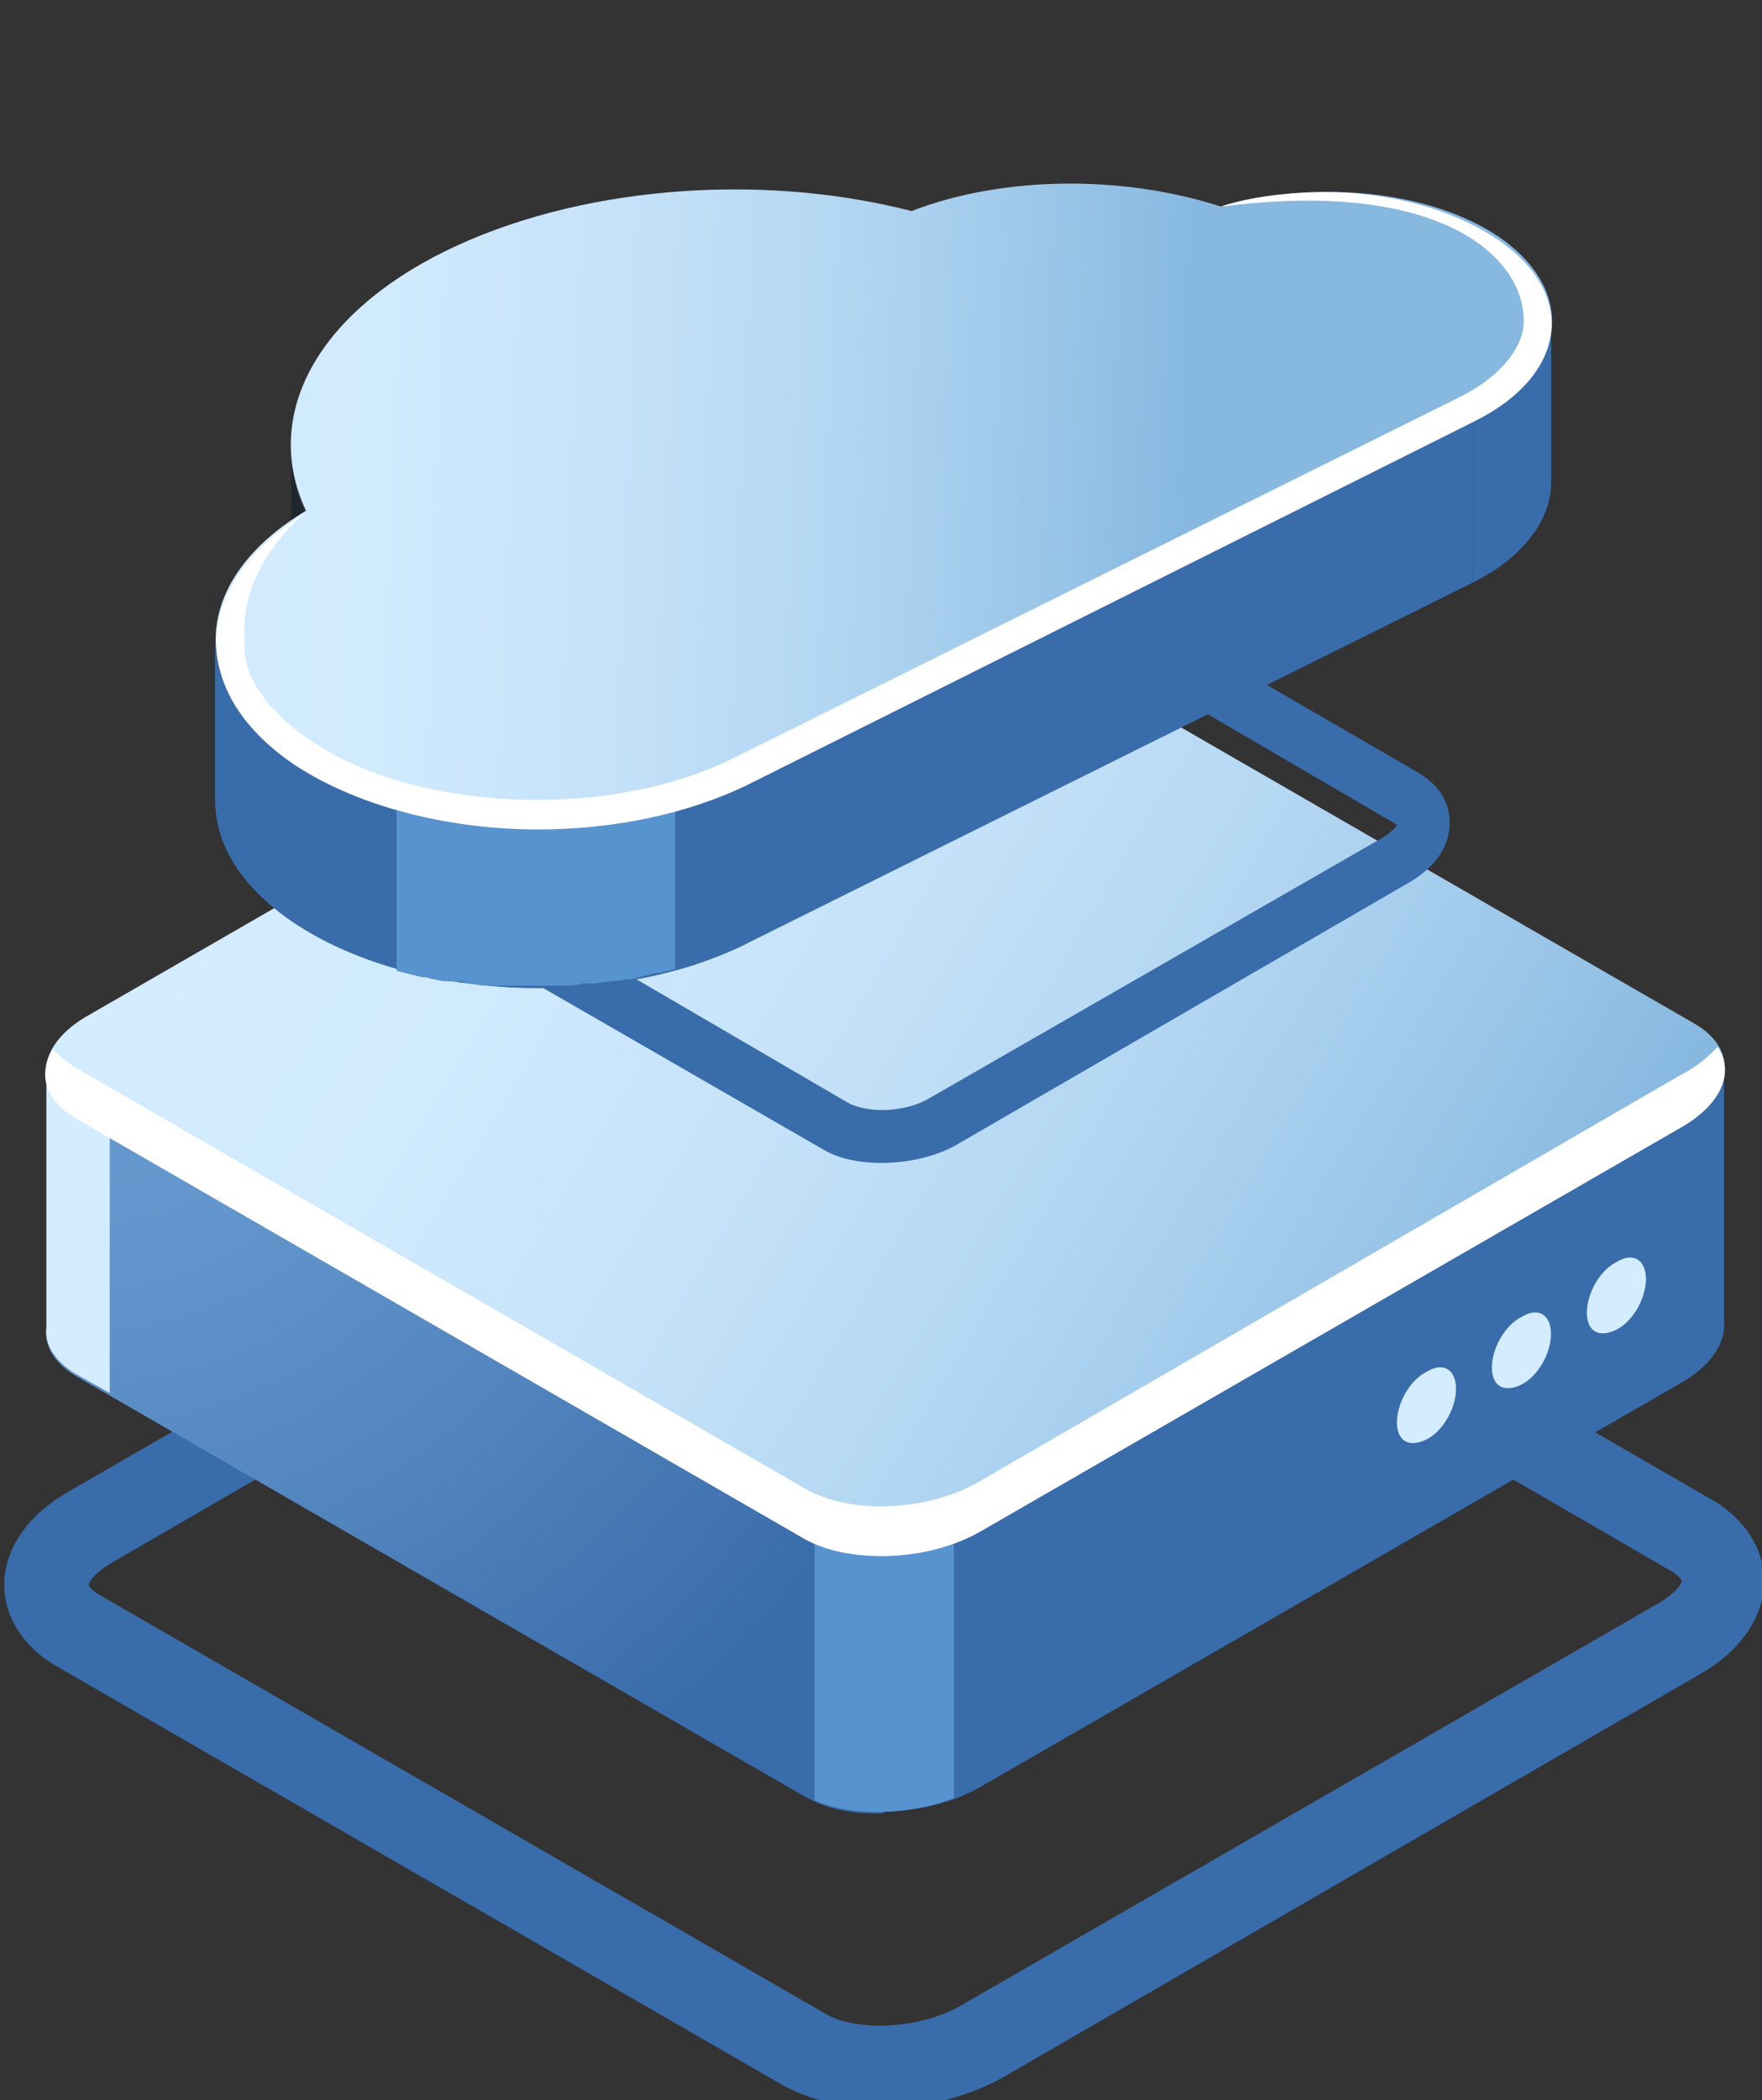 <?xml version="1.0" encoding="utf-8"?>
<!-- Generator: Adobe Illustrator 25.2.1, SVG Export Plug-In . SVG Version: 6.00 Build 0)  -->
<svg version="1.1" id="Layer_1" xmlns="http://www.w3.org/2000/svg" xmlns:xlink="http://www.w3.org/1999/xlink" x="0px" y="0px"
	 viewBox="0 0 83.5 99.5" style="enable-background:new 0 0 83.5 99.5;" xml:space="preserve">
<rect x="0" y="0" width="83.5" height="99.5" fill="#333333" stroke="none"/>
<style type="text/css">
	.st0{fill:#396CAA;}
	.st1{fill:url(#SVGID_1_);}
	.st2{fill:#D4ECFF;}
	.st3{fill:#5793CE;}
	.st4{fill:url(#SVGID_2_);}
	.st5{fill:#FFFFFF;}
	.st6{clip-path:url(#SVGID_4_);enable-background:new    ;}
	.st7{enable-background:new    ;}
	.st8{clip-path:url(#SVGID_6_);enable-background:new    ;}
	.st9{fill:#20262D;}
	.st10{clip-path:url(#SVGID_8_);enable-background:new    ;}
	.st11{fill:url(#SVGID_9_);}
</style>
<g>
	<g>
		<path class="st0" d="M41.7,99.9c-1.7,0-3.3-0.4-4.6-1.1h0L2.6,78.9c-1.5-0.9-2.4-2.3-2.4-3.8c0-1.7,1.1-3.3,3-4.4l33.3-19.2
			c3.1-1.8,7.5-1.9,10.2-0.3l34.5,19.9c1.5,0.9,2.4,2.3,2.4,3.8c0,1.7-1.1,3.3-3,4.4L47.4,98.5C45.7,99.4,43.7,99.9,41.7,99.9z
			 M39.1,95.4c1.5,0.9,4.5,0.7,6.3-0.3l33.3-19.2c0.8-0.5,1-0.9,1-1c0,0-0.1-0.2-0.4-0.4L44.8,54.5c-1.5-0.9-4.5-0.7-6.3,0.3
			L5.2,74.1c-0.8,0.5-1,0.9-1,1c0,0,0.1,0.2,0.4,0.4L39.1,95.4L39.1,95.4z"/>
	</g>
	<g>
		<path class="st0" d="M81.7,62.6L81.7,62.6V50.7l-26.7,0l-9.2-5.3c-2.1-1.2-5.8-1.1-8.3,0.3l-8.6,5l-26.7,0v12.2
			c-0.1,0.8,0.4,1.6,1.4,2.2l34.5,19.9c2.1,1.2,5.8,1.1,8.3-0.3l33.3-19.2C81.1,64.7,81.8,63.6,81.7,62.6z"/>
		<radialGradient id="SVGID_1_" cx="4.365" cy="47.209" r="43.623" gradientUnits="userSpaceOnUse">
			<stop  offset="0" style="stop-color:#699DD1"/>
			<stop  offset="0.266" style="stop-color:#6396CC"/>
			<stop  offset="0.641" style="stop-color:#5184BD"/>
			<stop  offset="1" style="stop-color:#396CAA"/>
		</radialGradient>
		<path class="st1" d="M41.9,44.6c-1.6,0-3.2,0.4-4.4,1.2l-8.6,5l-26.7,0v12.2c-0.1,0.8,0.4,1.6,1.4,2.2l34.5,19.9
			c1,0.6,2.4,0.9,3.8,0.8V44.6z"/>
		<path class="st2" d="M5.2,50.7l-3,0v12.2c-0.1,0.8,0.4,1.6,1.4,2.2l1.6,0.9V50.7z"/>
		<path class="st3" d="M38.6,85.3c1.8,0.8,4.5,0.7,6.6-0.1V71.3h-6.6V85.3z"/>
		<linearGradient id="SVGID_2_" gradientUnits="userSpaceOnUse" x1="12.599" y1="33.223" x2="80.929" y2="73.961">
			<stop  offset="0" style="stop-color:#D4ECFF"/>
			<stop  offset="0.201" style="stop-color:#D0EAFE"/>
			<stop  offset="0.387" style="stop-color:#C5E2F9"/>
			<stop  offset="0.568" style="stop-color:#B2D6F2"/>
			<stop  offset="0.744" style="stop-color:#98C4E7"/>
			<stop  offset="0.842" style="stop-color:#86B8E0"/>
		</linearGradient>
		<path class="st4" d="M38.1,72.9L3.6,52.9c-2.1-1.2-1.9-3.4,0.6-4.8l33.3-19.2c2.4-1.4,6.1-1.6,8.3-0.3l34.5,19.9
			c2.1,1.2,1.9,3.4-0.6,4.8L46.4,72.5C43.9,73.9,40.2,74.1,38.1,72.9z"/>
		<path class="st5" d="M79.7,50.9L46.4,70.2c-2.4,1.4-6.1,1.6-8.3,0.3L3.6,50.6c-0.5-0.3-0.8-0.6-1.1-0.9c-0.7,1.2-0.4,2.4,1.1,3.3
			l34.5,19.9c2.1,1.2,5.8,1.1,8.3-0.3l33.3-19.2c1.9-1.1,2.5-2.6,1.7-3.8C81,50,80.5,50.5,79.7,50.9z"/>
		<g>
			<path class="st2" d="M69,65.8c0,0.9-0.6,2-1.4,2.4c-0.8,0.4-1.4,0.1-1.4-0.8c0-0.9,0.6-2,1.4-2.4C68.4,64.5,69,64.9,69,65.8z"/>
			<path class="st2" d="M73.5,63.2c0,0.9-0.6,2-1.4,2.4c-0.8,0.4-1.4,0.1-1.4-0.8c0-0.9,0.6-2,1.4-2.4
				C72.9,61.9,73.5,62.3,73.5,63.2z"/>
			<path class="st2" d="M78,60.6c0,0.9-0.6,2-1.4,2.4c-0.8,0.4-1.4,0.1-1.4-0.8s0.6-2,1.4-2.4C77.4,59.3,78,59.7,78,60.6z"/>
		</g>
	</g>
	<g>
		<path class="st0" d="M41.8,55.1c-1.1,0-2.1-0.2-2.9-0.7h0L16.7,41.6c-1-0.6-1.5-1.4-1.5-2.4c0-1.1,0.7-2.1,1.9-2.8L38.5,24
			c2-1.1,4.8-1.2,6.6-0.2l22.1,12.8c1,0.6,1.5,1.4,1.5,2.4c0,1.1-0.7,2.1-1.9,2.8L45.4,54.2C44.4,54.8,43,55.1,41.8,55.1z
			 M40.1,52.2c1,0.6,2.9,0.5,4-0.2l21.4-12.3c0.5-0.3,0.7-0.6,0.7-0.6c0,0-0.1-0.1-0.3-0.2L43.8,26c-1-0.6-2.9-0.5-4,0.2L18.4,38.5
			c-0.5,0.3-0.7,0.6-0.7,0.6c0,0,0.1,0.1,0.3,0.2L40.1,52.2L40.1,52.2z"/>
	</g>
	<g>
		<g>
			<defs>
				<path id="SVGID_3_" d="M73.5,15.3l0,7.6c0,1.7-1.3,3.5-3.7,4.7l0-7.6C72.2,18.8,73.5,17.1,73.5,15.3z"/>
			</defs>
			<use xlink:href="#SVGID_3_"  style="overflow:visible;fill:#396CAA;"/>
			<clipPath id="SVGID_4_">
				<use xlink:href="#SVGID_3_"  style="overflow:visible;"/>
			</clipPath>
			<g class="st6">
				<path class="st0" d="M73.5,15.3l0,7.6c0,0,0,0.1,0,0.1L73.5,15.3C73.5,15.4,73.5,15.4,73.5,15.3"/>
				<path class="st0" d="M73.5,15.4l0,7.6c0,0.2,0,0.4-0.1,0.6l0-7.6C73.5,15.8,73.5,15.6,73.5,15.4"/>
				<path class="st0" d="M73.4,16l0,7.6c0,0.2-0.1,0.4-0.2,0.6l0-7.6C73.3,16.4,73.4,16.2,73.4,16"/>
				<path class="st0" d="M73.3,16.6l0,7.6c-0.1,0.2-0.2,0.4-0.3,0.6l0-7.6C73.1,17.1,73.2,16.9,73.3,16.6"/>
				<path class="st0" d="M73,17.3l0,7.6c-0.1,0.2-0.3,0.4-0.4,0.6l0-7.6C72.7,17.7,72.8,17.5,73,17.3"/>
				<path class="st0" d="M72.5,17.9l0,7.6c-0.2,0.2-0.4,0.5-0.7,0.7l0-7.6C72.1,18.4,72.3,18.1,72.5,17.9"/>
				<path class="st0" d="M71.9,18.6l0,7.6c-0.4,0.3-0.8,0.7-1.3,1l0-7.6C71.1,19.3,71.5,19,71.9,18.6"/>
				<path class="st0" d="M70.5,19.6l0,7.6c-0.2,0.1-0.5,0.3-0.7,0.4l0-7.6C70.1,19.9,70.3,19.7,70.5,19.6"/>
			</g>
		</g>
		<g class="st7">
			<defs>
				<path id="SVGID_5_" class="st7" d="M13.8,28.7l0-7.6c0,1,0.2,2.1,0.7,3.1l0,7.6C14,30.8,13.8,29.8,13.8,28.7z"/>
			</defs>
			<clipPath id="SVGID_6_">
				<use xlink:href="#SVGID_5_"  style="overflow:visible;"/>
			</clipPath>
			<g class="st8">
				<path class="st9" d="M14.4,24.2l0,7.6c-0.5-1-0.7-2-0.7-3.1l0-7.6C13.8,22.2,14,23.2,14.4,24.2"/>
			</g>
		</g>
		<g>
			<polygon class="st0" points="69.8,20 69.8,27.6 35.4,44.7 35.4,37.1 			"/>
		</g>
		<g>
			<defs>
				<path id="SVGID_7_" d="M10.2,37.9l0-7.6c0,2.1,1.2,4.1,3.7,5.8c5.5,3.7,15.2,4.1,21.5,1l0,7.6c-6.4,3.2-16,2.7-21.5-1
					C11.4,42,10.2,40,10.2,37.9z"/>
			</defs>
			<use xlink:href="#SVGID_7_"  style="overflow:visible;fill:#396CAA;"/>
			<clipPath id="SVGID_8_">
				<use xlink:href="#SVGID_7_"  style="overflow:visible;"/>
			</clipPath>
			<g class="st10">
				<path class="st0" d="M35.4,37.1l0,7.6c-0.8,0.4-1.6,0.7-2.5,1l0-7.6C33.8,37.8,34.6,37.5,35.4,37.1"/>
				<path class="st0" d="M33,38.1l0,7.6C32,46,31,46.2,30,46.4l0-7.6C31.1,38.6,32,38.4,33,38.1"/>
				<path class="st0" d="M30.1,38.8l0,7.6c-0.6,0.1-1.3,0.2-1.9,0.3l0-7.6C28.8,39,29.4,38.9,30.1,38.8"/>
				<path class="st0" d="M28.1,39.1l0,7.6c-0.6,0.1-1.1,0.1-1.7,0.1l0-7.6C27,39.2,27.6,39.1,28.1,39.1"/>
				<path class="st0" d="M26.4,39.2l0,7.6c-0.5,0-1,0-1.6,0l0-7.6C25.4,39.2,25.9,39.2,26.4,39.2"/>
				<path class="st0" d="M24.9,39.2l0,7.6c-0.5,0-1,0-1.5-0.1l0-7.6C23.9,39.2,24.4,39.2,24.9,39.2"/>
				<path class="st0" d="M23.3,39.1l0,7.6c-0.5,0-1-0.1-1.5-0.2l0-7.6C22.3,39,22.8,39.1,23.3,39.1"/>
				<path class="st0" d="M21.9,39l0,7.6c-0.5-0.1-1-0.2-1.5-0.3l0-7.6C20.8,38.8,21.3,38.9,21.9,39"/>
				<path class="st0" d="M20.3,38.7l0,7.6c-0.5-0.1-1.1-0.2-1.6-0.4l0-7.6C19.3,38.4,19.8,38.6,20.3,38.7"/>
				<path class="st0" d="M18.7,38.3l0,7.6c-0.6-0.2-1.3-0.4-1.9-0.6l0-7.6C17.5,37.9,18.1,38.1,18.7,38.3"/>
				<path class="st0" d="M16.9,37.7l0,7.6c-1.1-0.4-2.1-0.9-3-1.6c-2.5-1.7-3.7-3.7-3.7-5.8l0-7.6c0,2.1,1.2,4.1,3.7,5.8
					C14.8,36.7,15.8,37.2,16.9,37.7"/>
			</g>
		</g>
		<g>
			<linearGradient id="SVGID_9_" gradientUnits="userSpaceOnUse" x1="6.193" y1="22.685" x2="65.547" y2="25.008">
				<stop  offset="0" style="stop-color:#D4ECFF"/>
				<stop  offset="0.201" style="stop-color:#D0EAFE"/>
				<stop  offset="0.387" style="stop-color:#C5E2F9"/>
				<stop  offset="0.568" style="stop-color:#B2D6F2"/>
				<stop  offset="0.744" style="stop-color:#98C4E7"/>
				<stop  offset="0.842" style="stop-color:#86B8E0"/>
			</linearGradient>
			<path class="st11" d="M21.1,11.9c6.1-3,14.7-3.8,22.1-1.9c4.4-1.7,10.1-1.7,14.7-0.2c4.4-1.3,9.8-0.8,13.1,1.4
				c3.8,2.6,3.3,6.5-1.1,8.7L35.4,37.1c-6.4,3.2-16,2.7-21.5-1c-5.1-3.5-4.9-8.6,0.6-11.9C12.4,19.7,15,14.9,21.1,11.9z"/>
		</g>
		<path class="st3" d="M32.2,38.3c-0.2,0.1-0.4,0.1-0.7,0.2c-0.1,0-0.1,0-0.2,0c-0.4,0.1-0.8,0.2-1.3,0.3c-0.1,0-0.1,0-0.2,0
			c-0.5,0.1-1,0.2-1.6,0.2c-0.2,0-0.4,0-0.6,0.1c-0.3,0-0.7,0-1,0.1c-0.2,0-0.4,0-0.6,0c-0.3,0-0.6,0-0.8,0c-0.2,0-0.5,0-0.7,0
			c-0.3,0-0.5,0-0.8,0c-0.2,0-0.5,0-0.7-0.1c-0.3,0-0.5-0.1-0.8-0.1c-0.2,0-0.5-0.1-0.7-0.1c-0.3,0-0.6-0.1-0.9-0.1
			c-0.2,0-0.4-0.1-0.6-0.1c-0.4-0.1-0.8-0.2-1.2-0.3v7.6c0.4,0.1,0.8,0.2,1.2,0.3c0,0,0.1,0,0.1,0c0.2,0,0.3,0.1,0.5,0.1
			c0.3,0.1,0.6,0.1,0.9,0.1c0.1,0,0.1,0,0.2,0c0.2,0,0.3,0,0.5,0.1c0.3,0,0.5,0.1,0.8,0.1c0.1,0,0.2,0,0.2,0c0.2,0,0.3,0,0.5,0
			c0.3,0,0.5,0,0.8,0c0.1,0,0.2,0,0.3,0c0.1,0,0.3,0,0.4,0c0.3,0,0.6,0,0.8,0c0.1,0,0.2,0,0.3,0c0.1,0,0.2,0,0.3,0
			c0.3,0,0.7,0,1-0.1c0.1,0,0.2,0,0.4,0c0.1,0,0.1,0,0.2,0c0.5-0.1,1-0.1,1.5-0.2c0.1,0,0.1,0,0.2,0c0,0,0,0,0,0
			c0.4-0.1,0.8-0.2,1.2-0.3c0.1,0,0.1,0,0.2,0c0.2-0.1,0.5-0.1,0.7-0.2V38.3z"/>
		<path class="st5" d="M70.9,11.3c-2.1-1.4-5.1-2.2-8.1-2.2c-1.6,0-3.5,0.2-5,0.7c10.6-1.4,14.6,2.5,14.4,5.6
			c-0.1,1.2-1.2,2.5-3,3.4L34.8,35.9c-2.6,1.3-5.9,2-9.3,2c-4.2,0-8.2-1-10.9-2.9c-0.6-0.4-1.1-0.8-1.5-1.3
			c-0.3-0.2-0.5-0.5-0.7-0.8c0,0,0,0,0,0c-0.6-0.8-0.9-1.7-0.8-2.6c0,0,0,0,0,0c-0.3-3.6,2.9-6,2.9-6c-5.4,3.3-5.7,8.4-0.6,11.9
			c3,2,7.3,3.1,11.6,3.1c3.5,0,7-0.7,9.9-2.1L69.8,20C74.3,17.8,74.8,13.9,70.9,11.3z"/>
	</g>
</g>
</svg>
